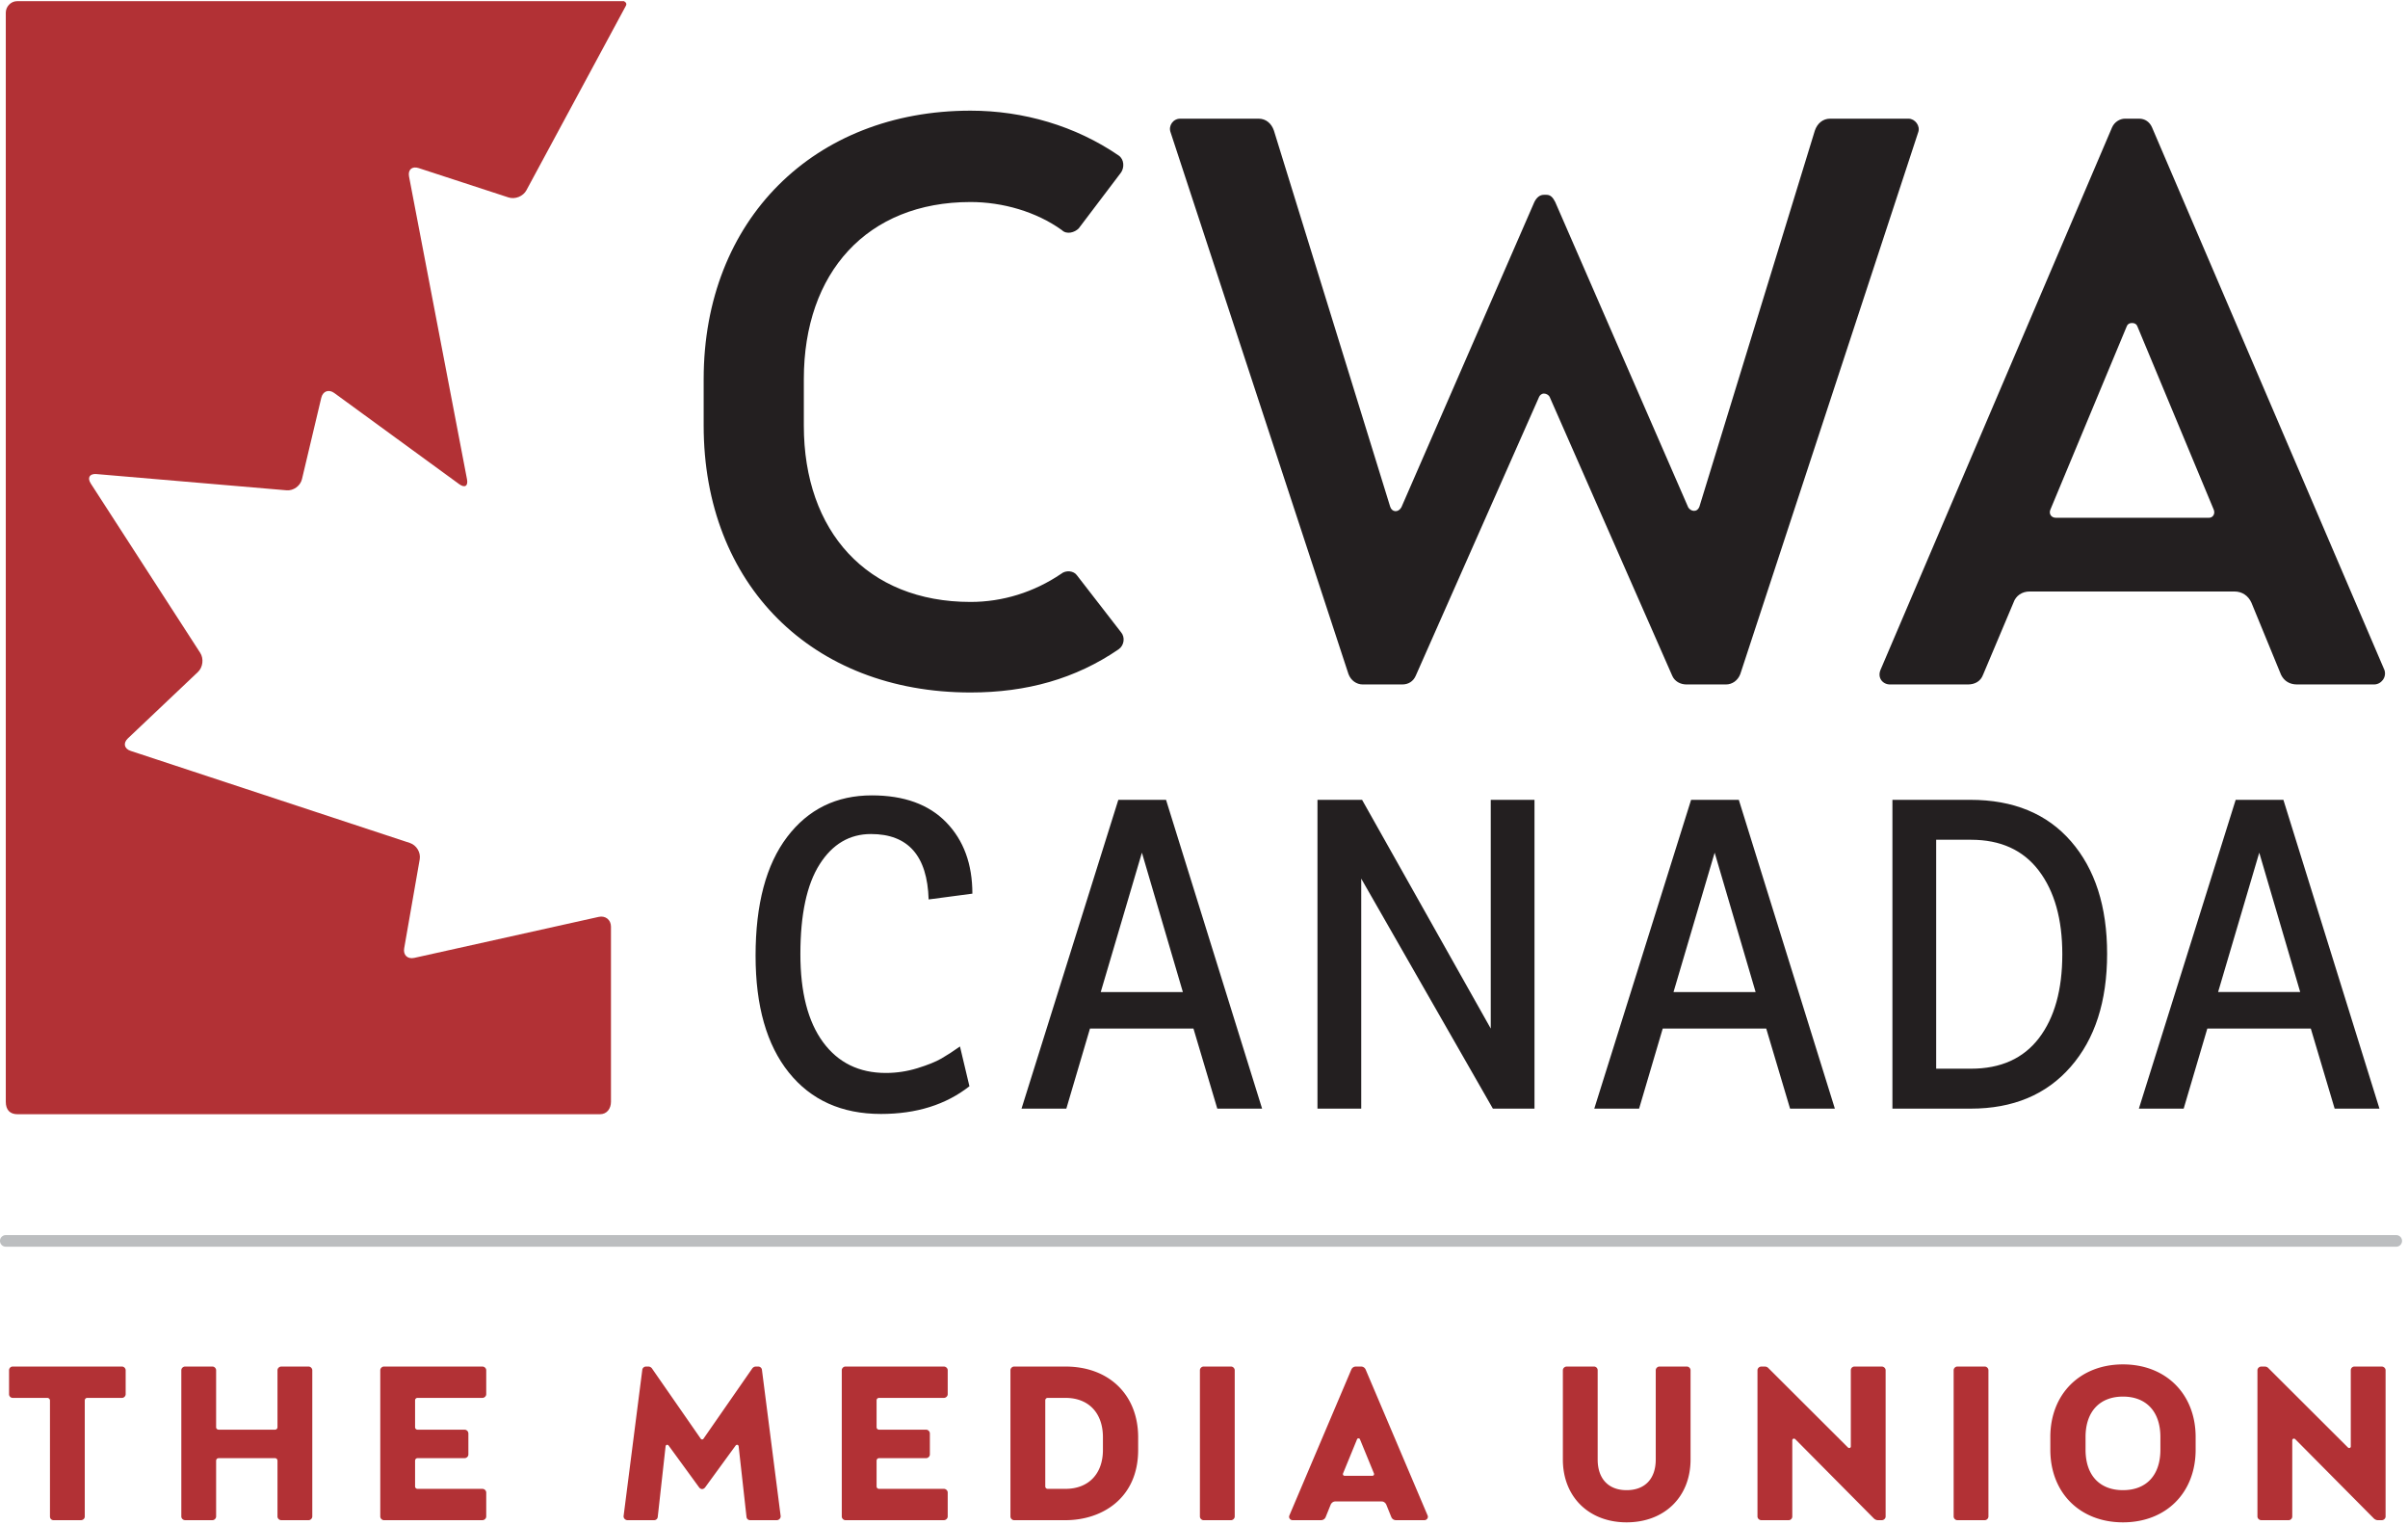 <svg viewBox="0 0 646 409" xmlns="http://www.w3.org/2000/svg" fill-rule="evenodd" clip-rule="evenodd" stroke-linecap="round" stroke-miterlimit="2"><path d="M4.588.313h162.779s.991.404.55 1.22l-26.7 49.509c-.88 1.629-3.038 2.491-4.796 1.916l-24.125-7.879c-1.754-.57-2.908.446-2.563 2.263l15.55 81.208c.35 1.817-.587 2.413-2.083 1.32l-33.517-24.45c-1.495-1.09-3.07-.512-3.495 1.288l-5.18 21.821c-.425 1.8-2.283 3.142-4.129 2.984l-50.996-4.355c-1.845-.158-2.529.984-1.529 2.538l29.359 45.42c1.004 1.555.729 3.867-.617 5.138l-18.78 17.796c-1.345 1.271-1.008 2.788.75 3.367l74.917 24.7c1.759.583 2.934 2.546 2.617 4.367l-4.167 23.866c-.316 1.821.9 2.98 2.705 2.584l49.487-11c1.808-.4 3.283.783 3.283 2.633V295.5c0 1.854-1.07 3.367-2.962 3.367H4.713c-2.046 0-3.159-1.163-3.159-3.35V3.375c0-1.57 1.334-3.062 3.034-3.062z" fill="#b23135"/><path d="M188.775 101.692c0-42.775 29.667-72.009 71.584-72.009 14.187 0 28.158 4.084 39.766 12.038 1.504 1.07 1.504 3.225.646 4.512L289.375 61.28c-1.07 1.075-3.22 1.721-4.512.434-6.875-4.946-15.904-7.525-24.504-7.525-27.73 0-44.713 18.916-44.713 47.504v12.47c0 28.376 16.983 47.292 44.713 47.292 8.6 0 16.983-2.583 24.291-7.525 1.288-1.075 3.438-.862 4.296.425l11.825 15.267c1.075 1.287.858 3.437-.646 4.517-11.608 7.95-24.72 11.604-39.766 11.604-42.563 0-71.584-29.021-71.584-71.58v-12.47zm127.842-69.859h21.062c1.938 0 3.442 1.288 4.088 3.225l31.167 100.813c.433 1.504 2.15 1.72 3.012.217l35.68-81.9c.65-1.292 1.508-1.934 2.578-1.934h.65c1.075 0 1.717.642 2.367 1.934l35.68 81.9c.645 1.075 2.362 1.504 3.012-.217l30.95-100.813c.646-1.937 2.15-3.225 4.087-3.225h21.067c1.717 0 3.22 1.934 2.58 3.655l-47.722 145.308c-.65 1.72-2.15 2.796-3.87 2.796H452.47c-1.72 0-3.225-.859-3.866-2.363l-32.892-74.808c-.217-.43-.859-.858-1.509-.858-.641 0-1.07.429-1.287.858l-33.1 74.808c-.65 1.504-1.938 2.363-3.658 2.363h-10.534c-1.72 0-3.225-1.075-3.866-2.796L314.034 35.488c-.642-1.721.645-3.655 2.583-3.655zM550.046 136.73c-.433 1.078.213 2.153 1.504 2.153h41.055c1.075 0 1.716-1.075 1.291-2.154l-20.42-49.008c-.217-.646-.646-1.075-1.509-1.075-.858 0-1.287.43-1.5 1.075l-20.42 49.008zm19.988-104.897h3.87c1.505 0 2.796.859 3.438 2.363L639.68 179.72c.646 1.937-.859 3.87-2.796 3.87H616.25c-1.937 0-3.441-.858-4.3-2.578L604 161.667c-.862-1.934-2.579-3.009-4.516-3.009h-55.03c-1.933 0-3.654 1.075-4.304 3.009l-8.162 19.346c-.646 1.72-2.15 2.579-4.083 2.579H507.05c-1.933 0-3.437-1.721-2.579-3.871l62.125-145.525c.642-1.504 2.15-2.363 3.438-2.363zM202.7 256.371c0-13.817 2.821-24.437 8.467-31.875 5.642-7.433 13.217-11.154 22.725-11.154 8.629 0 15.283 2.412 19.958 7.229 4.675 4.82 7.013 11.2 7.013 19.13l-11.738 1.553c-.341-11.7-5.496-17.545-15.462-17.545-5.746 0-10.338 2.708-13.78 8.125-3.441 5.412-5.162 13.441-5.162 24.083 0 10.229 2.025 18.1 6.075 23.612 4.05 5.513 9.67 8.267 16.858 8.267 2.88 0 5.705-.43 8.467-1.28 2.763-.853 4.9-1.712 6.417-2.587 1.512-.87 3.175-1.95 4.996-3.237l2.537 10.67c-6.317 4.955-14.23 7.43-23.725 7.43-10.533 0-18.775-3.708-24.725-11.12-5.946-7.413-8.92-17.847-8.92-31.301zm92.6 9.721h22.03l-10.988-37.383-11.042 37.383zm-21.254 31.275l25.97-82.83h12.8l25.772 82.83h-12.021l-6.396-21.48H292.41l-6.342 21.48h-12.02zm79.396 0v-82.83h11.967l34.52 61.35v-61.35h11.734v82.83H400.5l-35.32-61.696v61.696h-11.738zm95.517-31.275h22.025l-10.988-37.383-11.037 37.383zM427.7 297.367l25.975-82.83h12.8l25.767 82.83h-12.017l-6.395-21.48h-27.767l-6.342 21.48h-12.02zm91.721-10.713h9.342c7.975 0 14.046-2.733 18.23-8.2 4.178-5.47 6.266-12.97 6.266-22.504 0-9.416-2.1-16.887-6.296-22.416-4.196-5.525-10.263-8.288-18.2-8.288h-9.342v61.408zm-11.737 10.713v-82.83h20.891c11.567 0 20.58 3.713 27.025 11.138 6.45 7.425 9.68 17.48 9.68 30.163 0 12.758-3.263 22.87-9.792 30.333-6.525 7.463-15.463 11.196-26.796 11.196h-21.008zm87.371-31.275h22.025l-10.984-37.383-11.041 37.383zM573.8 297.367l25.971-82.83h12.8l25.771 82.83h-12.02l-6.397-21.48h-27.762l-6.346 21.48H573.8z" fill="#231f20" fill-rule="nonzero"/><path d="M1.554 332.842h641.288" fill="none" stroke="#bcbec0" stroke-width="3.125"/><path d="M3.42 366.546h29.3c.526 0 .993.467.993.996v6.417c0 .529-.467.995-.992.995h-9.338c-.35 0-.641.292-.641.7v31.109c0 .583-.471.991-1.054.991h-7.296c-.584 0-.988-.408-.988-.991v-31.109c0-.408-.354-.7-.704-.7H3.42a.984.984 0 0 1-.99-.995v-6.417c0-.53.408-.996.99-.996zm46.272 0h7.296c.525 0 .991.467.991.996v15.287c0 .35.292.646.7.646h15.117c.35 0 .646-.296.646-.646v-15.287c0-.53.462-.996 1.046-.996h7.295c.525 0 .996.467.996.996v39.22c0 .526-.47.992-.996.992h-7.295c-.584 0-1.046-.466-1.046-.991V391.82c0-.408-.296-.7-.646-.7H58.679c-.408 0-.7.292-.7.7v14.942c0 .525-.466.991-.991.991h-7.296c-.584 0-1.05-.466-1.05-.991v-39.221c0-.53.466-.996 1.05-.996zm53.316 0h26.384c.583 0 1.05.467 1.05.996v6.417c0 .529-.467.995-1.05.995h-17.396a.647.647 0 0 0-.642.642v7.233c0 .35.292.646.642.646h12.608c.584 0 1.05.467 1.05 1.05v5.6c0 .525-.466.996-1.05.996h-12.608c-.35 0-.642.292-.642.7v6.888c0 .35.292.641.642.641h17.396c.583 0 1.05.467 1.05.992v6.42c0 .526-.467.992-1.05.992h-26.384c-.525 0-.991-.466-.991-.991v-39.221c0-.53.466-.996.991-.996zm70.296 0h.638c.412 0 .762.238.937.467l13.13 18.912c.058.117.237.175.35.175.116 0 .291-.058.35-.175l13.133-18.912c.175-.23.525-.467.933-.467h.642c.466 0 .933.35.991.875l5.021 39.221c.059.587-.466 1.112-1.05 1.112h-7.12c-.526 0-.934-.35-.992-.875l-2.104-18.912c-.055-.467-.525-.583-.813-.233l-8.17 11.208c-.176.23-.472.467-.822.467s-.641-.238-.816-.467l-8.171-11.208c-.292-.35-.758-.234-.817.233l-2.1 18.912c-.058.525-.466.875-.991.875h-7.121c-.584 0-1.109-.525-1.05-1.112l5.016-39.22c.059-.526.525-.876.996-.876zm53.509 0h26.383c.583 0 1.05.467 1.05.996v6.417c0 .529-.467.995-1.05.995h-17.392a.647.647 0 0 0-.641.642v7.233c0 .35.291.646.641.646h12.605c.587 0 1.05.467 1.05 1.05v5.6c0 .525-.463.996-1.05.996h-12.605c-.35 0-.641.292-.641.7v6.888c0 .35.291.641.641.641h17.392c.583 0 1.05.467 1.05.992v6.42c0 .526-.467.992-1.05.992h-26.383c-.525 0-.988-.466-.988-.991v-39.221c0-.53.463-.996.988-.996zm54.241 8.408a.644.644 0 0 0-.637.642v23.113c0 .35.287.641.637.641h4.788c6.187 0 10.042-4.025 10.042-10.446v-3.387c0-6.533-3.855-10.563-10.042-10.563h-4.788zm24.284 10.563v3.387c0 13.017-9.75 18.85-19.496 18.85h-13.775c-.525 0-.992-.466-.992-.991v-39.221c0-.53.467-.996.992-.996h13.775c11.675 0 19.496 7.588 19.496 18.971zm17.554-18.971h7.358c.525 0 .992.467.992.996v39.22c0 .526-.467.992-.992.992h-7.358c-.525 0-.988-.466-.988-.991v-39.221c0-.53.463-.996.988-.996zm37.412 28.658c-.116.296.059.642.409.642h7.47c.35 0 .526-.346.409-.642l-3.733-9.104c-.063-.175-.18-.291-.413-.291-.233 0-.35.116-.408.291l-3.734 9.104zm3.442-28.658h1.4c.525 0 .992.292 1.225.817l16.633 39.166c.238.642-.287 1.225-.875 1.225h-7.583c-.587 0-1.054-.291-1.287-.816l-1.342-3.325c-.233-.525-.7-.88-1.225-.88H358.2c-.525 0-.991.355-1.225.88l-1.341 3.325c-.234.525-.7.816-1.284.816h-7.587c-.584 0-1.113-.583-.875-1.225l16.633-39.166c.233-.525.7-.817 1.225-.817zm56.579 0h7.296c.58 0 .992.467.992.996v23.93c0 5.132 2.858 8.228 7.758 8.228 4.967 0 7.821-3.096 7.821-8.229v-23.929c0-.53.47-.996.992-.996h7.358c.525 0 .988.467.988.996v23.93c0 10.1-7.059 16.862-17.159 16.862-10.037 0-17.096-6.763-17.096-16.863v-23.929c0-.53.463-.996 1.05-.996zm52.213 0h.875c.35 0 .7.117.933.35l21.417 21.363c.237.237.762.175.762-.292v-20.425c0-.53.405-.996.992-.996h7.296c.583 0 1.05.467 1.05.996v39.22c0 .526-.467.992-1.05.992h-.992c-.412 0-.82-.175-1.112-.466l-21.067-21.246c-.296-.292-.82-.175-.82.292v20.429a.98.98 0 0 1-.988.991h-7.296c-.588 0-1.054-.466-1.054-.991v-39.221c0-.53.466-.996 1.054-.996zm52.562 0h7.355c.529 0 .987.467.987.996v39.22c0 .526-.458.992-.987.992H525.1c-.525 0-.991-.466-.991-.991v-39.221c0-.53.466-.996.991-.996zm34.396 22.3c0 6.946 3.854 10.854 10.042 10.854 6.187 0 10.037-3.908 10.037-10.854v-3.387c0-6.888-3.85-10.855-10.037-10.855-6.188 0-10.042 3.967-10.042 10.855v3.387zm-9.45-3.387c0-11.555 7.992-19.492 19.492-19.492 11.496 0 19.492 7.937 19.492 19.492v3.387c0 11.613-7.996 19.488-19.492 19.488-11.5 0-19.492-7.875-19.492-19.488v-3.387zm56.617-18.913h.875c.35 0 .7.117.933.35l21.421 21.363c.234.237.759.175.759-.292v-20.425c0-.53.408-.996.991-.996h7.296c.583 0 1.05.467 1.05.996v39.22c0 .526-.467.992-1.05.992h-.992c-.408 0-.816-.175-1.108-.466l-21.07-21.246c-.293-.292-.818-.175-.818.292v20.429a.984.984 0 0 1-.995.991h-7.292c-.583 0-1.054-.466-1.054-.991v-39.221c0-.53.47-.996 1.054-.996z" fill="#b23135" fill-rule="nonzero"/></svg>